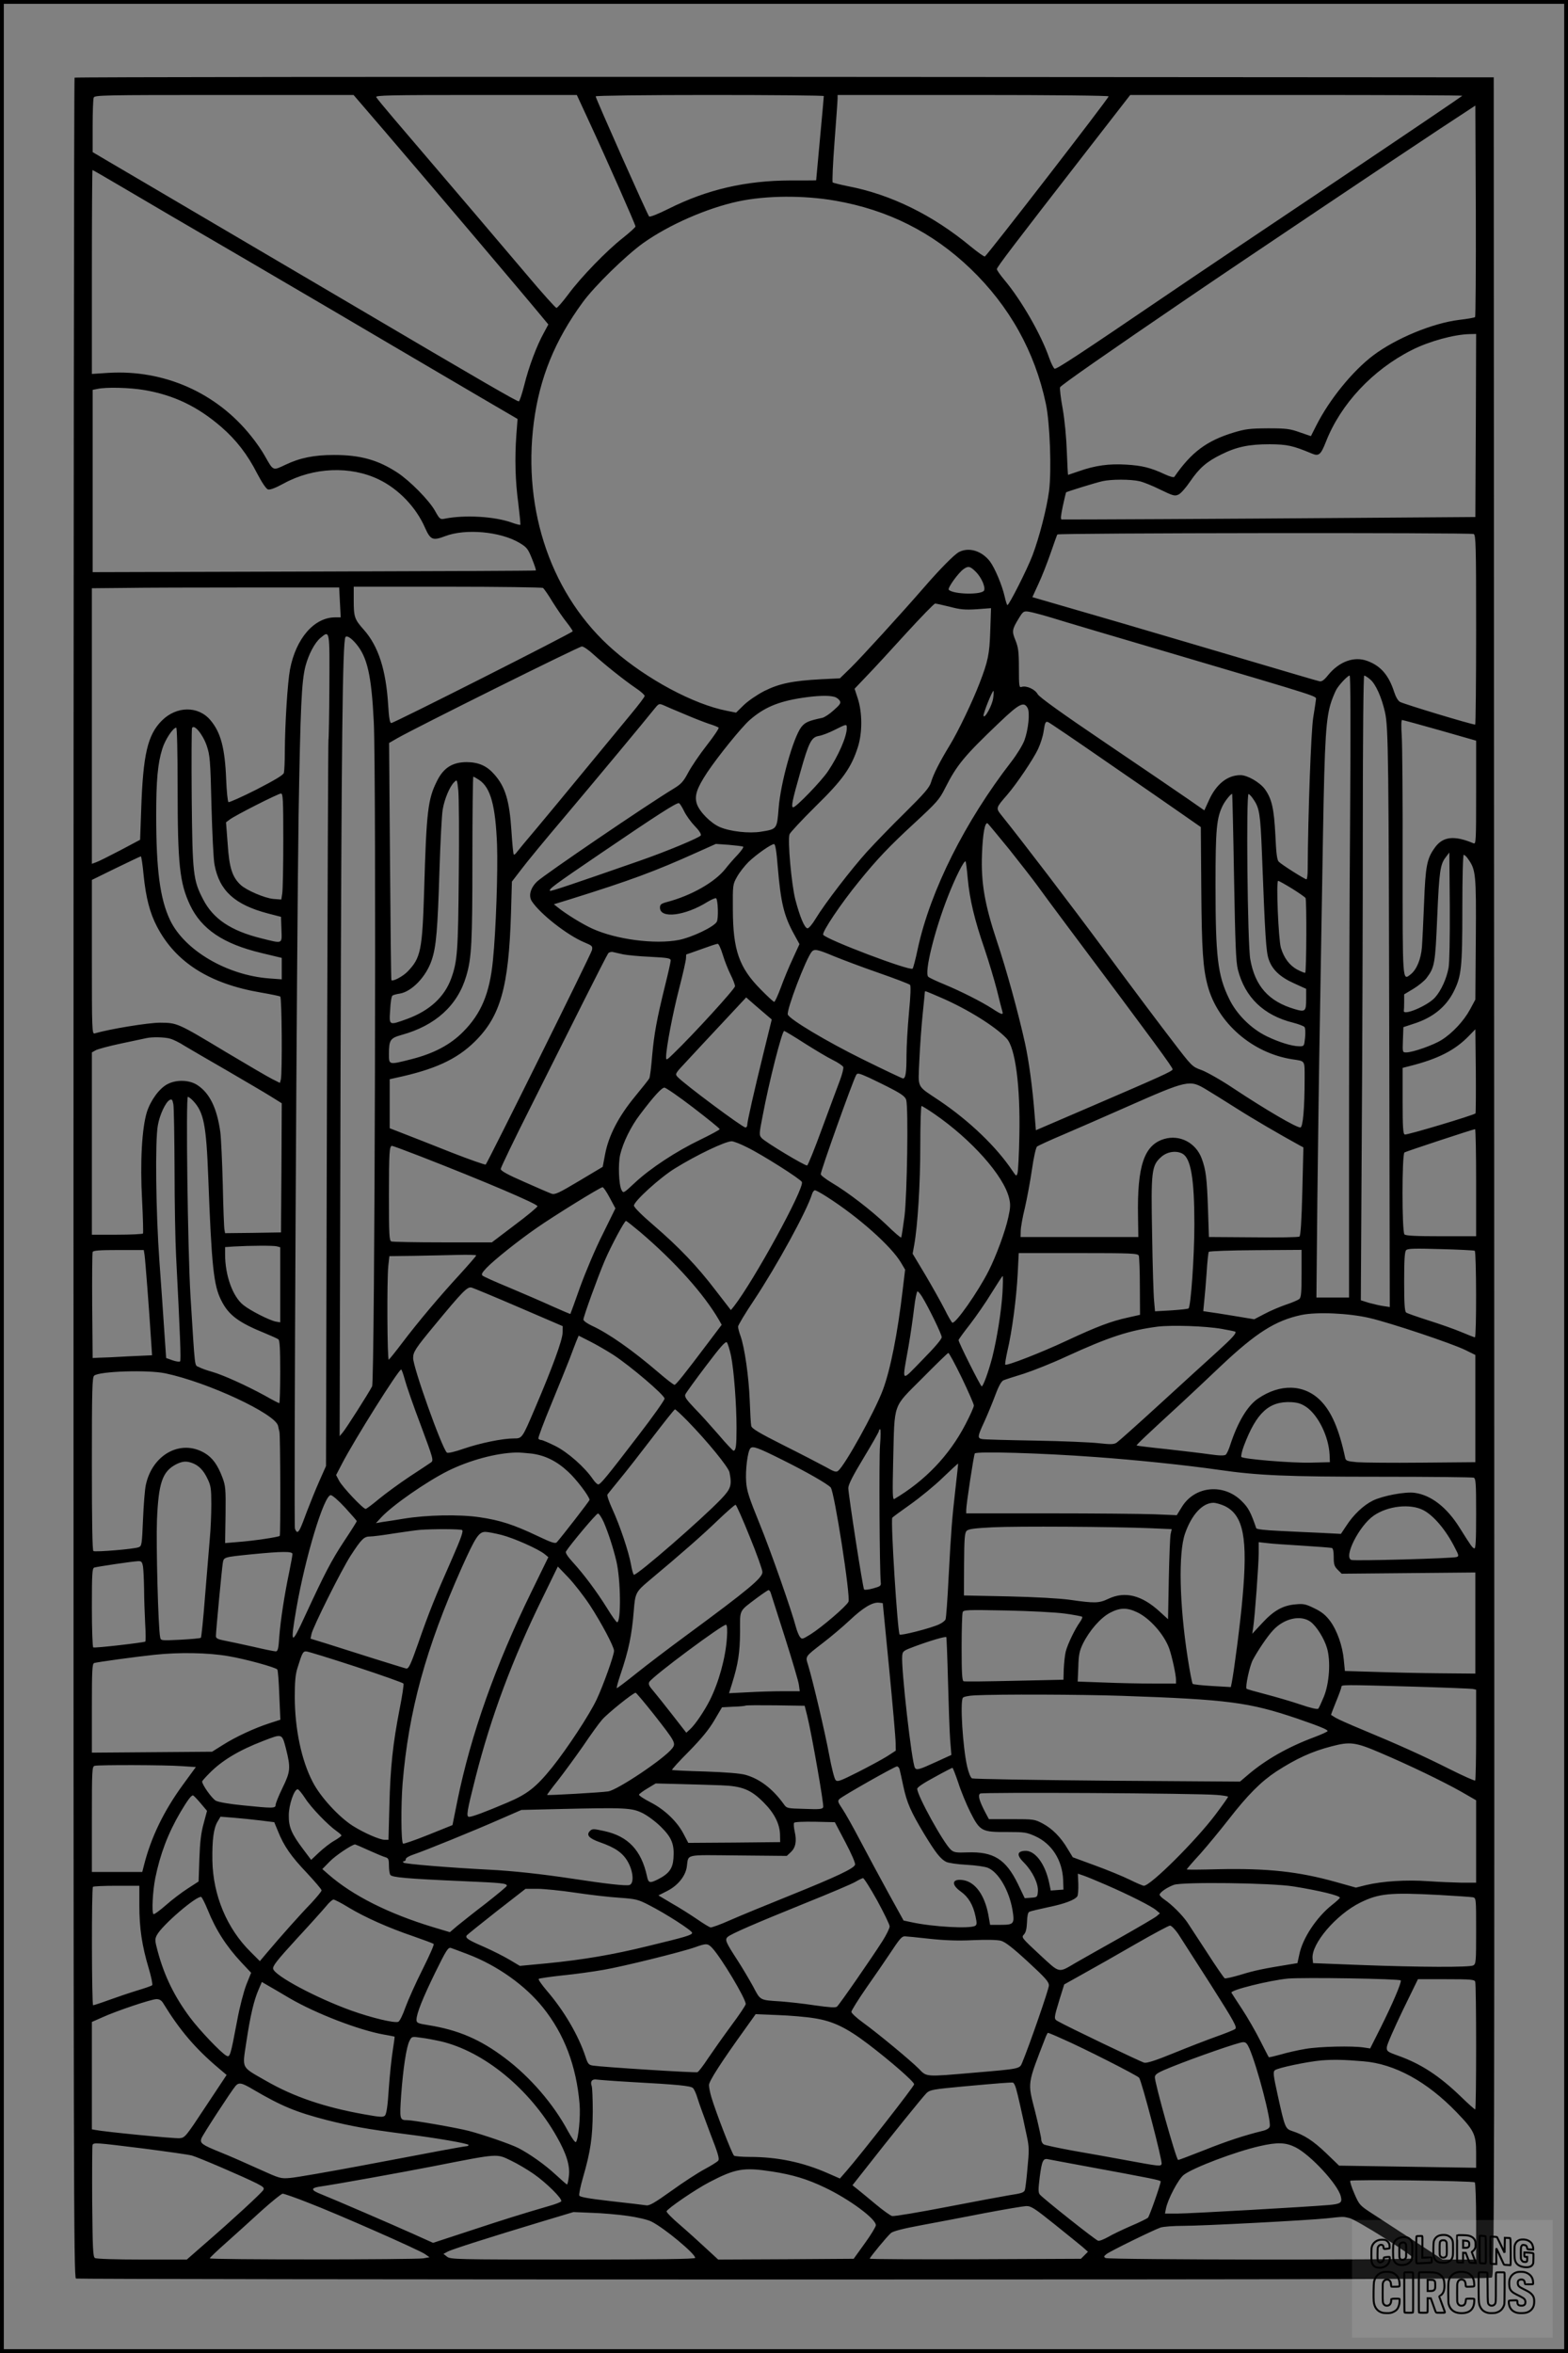 <?xml version="1.0" encoding="UTF-8"?>
<svg xmlns="http://www.w3.org/2000/svg" version="1.0" width="1024pt" height="1536pt" viewBox="0 0 1024 1536" preserveAspectRatio="xMidYMid meet">
  <rect x="0" y="0" width="1024" height="1536" fill="#808080" stroke="none"/>
  <g transform="translate(0.00 0.00) scale(1)">
    <g transform="translate(0,1536) scale(0.1,-0.1)" fill="#000000" stroke="none">
      <path d="M487 14853 c-4 -3 -7 -3236 -7 -7184 0 -6535 1 -7177 16 -7183 9 -3 2089 -6 4623 -6 3670 0 4611 3 4624 13 16 11 17 450 15 7187 l-3 7175 -4631 3 c-2547 1 -4634 -1 -4637 -5z m2030 -355 c271 -316 920 -1081 1030 -1215 l34 -41 -29 -54 c-46 -82 -99 -223 -128 -341 -15 -59 -31 -107 -36 -107 -14 0 -224 121 -1113 645 -198 116 -607 357 -910 535 -302 178 -597 351 -655 385 l-105 62 0 169 c0 93 3 177 7 187 7 16 57 17 852 17 l845 0 208 -242z m1325 80 c122 -263 308 -684 308 -696 0 -6 -37 -39 -82 -75 -105 -82 -275 -257 -358 -370 -36 -48 -70 -87 -76 -87 -6 0 -94 98 -195 218 -158 187 -493 580 -869 1020 -58 68 -109 130 -113 138 -7 12 88 14 651 14 l659 0 75 -162z m1538 155 c0 -5 -11 -129 -25 -278 -14 -148 -25 -271 -25 -272 0 -1 -76 -1 -169 -1 -292 -1 -543 -59 -793 -184 -74 -37 -124 -56 -129 -51 -11 11 -349 771 -349 784 0 5 310 9 745 9 410 0 745 -3 745 -7z m1860 -2 c0 -13 -789 -1033 -808 -1045 -5 -3 -46 27 -93 65 -247 205 -521 340 -804 394 -49 10 -93 21 -97 24 -4 4 1 123 12 266 11 143 20 270 20 283 l0 22 885 0 c529 0 885 -4 885 -9z m2310 4 c0 -2 -372 -254 -827 -559 -456 -305 -956 -641 -1113 -748 -553 -376 -711 -480 -723 -475 -6 3 -23 36 -36 73 -52 150 -181 375 -292 507 -27 32 -49 64 -49 70 0 13 109 156 586 770 l285 367 1084 0 c597 0 1085 -2 1085 -5z m83 -1445 c-5 -4 -51 -12 -103 -18 -173 -21 -413 -120 -562 -232 -135 -102 -286 -288 -371 -456 l-36 -71 -73 25 c-64 23 -89 26 -208 26 -118 -1 -146 -4 -225 -28 -174 -53 -275 -128 -386 -289 -4 -5 -30 2 -60 16 -94 44 -151 58 -254 64 -114 7 -204 -6 -309 -43 -38 -13 -70 -24 -71 -24 -1 0 -5 69 -8 153 -3 89 -14 205 -27 279 -13 69 -20 133 -17 140 4 12 312 227 844 589 318 217 1412 950 1635 1097 l233 153 3 -687 c1 -379 -1 -691 -5 -694z m-8838 850 c103 -61 471 -277 819 -479 347 -203 777 -455 956 -561 179 -105 434 -255 567 -333 l243 -142 -8 -105 c-11 -156 -7 -299 13 -448 9 -74 15 -135 13 -138 -3 -2 -30 5 -60 16 -112 39 -304 50 -434 24 -29 -6 -33 -3 -63 51 -39 70 -165 197 -246 250 -127 83 -242 115 -414 115 -130 0 -223 -19 -317 -64 -83 -39 -78 -42 -134 57 -18 33 -58 91 -90 130 -225 283 -568 435 -932 413 l-108 -7 0 665 c0 367 2 666 4 666 3 0 89 -50 191 -110z m4659 -90 c343 -59 636 -206 884 -444 254 -244 420 -541 492 -881 27 -127 38 -436 21 -570 -15 -114 -64 -304 -108 -420 -34 -90 -153 -325 -164 -325 -3 0 -11 25 -18 56 -17 75 -64 186 -96 229 -54 70 -138 95 -203 61 -30 -16 -124 -111 -228 -231 -145 -167 -415 -463 -480 -526 l-69 -67 -123 -6 c-186 -10 -273 -28 -371 -77 -48 -25 -105 -64 -134 -92 l-50 -49 -60 12 c-217 42 -522 206 -739 395 -402 349 -597 906 -522 1487 38 291 137 535 319 784 78 107 280 304 395 387 169 120 416 228 620 272 182 39 427 41 634 5z m4184 -1467 l-3 -598 -825 -6 c-756 -6 -1849 -11 -1877 -10 -8 1 -5 26 8 88 10 47 20 87 21 89 6 5 196 64 238 73 58 13 182 13 240 0 25 -5 87 -30 137 -55 85 -41 95 -44 120 -32 15 7 49 46 76 86 59 86 106 128 202 175 100 50 181 67 316 67 115 -1 150 -8 277 -61 45 -19 58 -7 91 77 96 246 305 470 561 599 112 57 276 102 378 104 l42 1 -2 -597z m-8697 231 c195 -33 350 -108 504 -241 97 -84 171 -179 235 -305 31 -59 58 -99 70 -103 13 -4 48 9 103 39 194 106 435 116 621 26 129 -62 244 -182 302 -316 35 -78 50 -85 131 -54 133 51 361 30 484 -43 49 -29 57 -39 83 -104 16 -40 28 -74 25 -77 -2 -2 -654 -5 -1449 -7 l-1445 -4 0 595 0 595 30 6 c58 13 212 9 306 -7z m8683 -940 c14 -6 16 -70 16 -625 0 -340 -3 -619 -6 -619 -24 0 -460 132 -491 148 -13 7 -28 33 -38 64 -36 112 -89 172 -177 204 -85 31 -181 -4 -253 -91 -28 -35 -43 -46 -59 -42 -12 2 -214 62 -451 132 -236 70 -621 183 -855 252 -234 68 -457 133 -496 144 l-72 21 39 85 c22 46 57 136 79 199 22 64 42 120 45 125 7 10 2693 13 2719 3z m-3250 -248 c35 -36 62 -96 53 -120 -12 -30 -200 -27 -231 4 -10 10 62 111 98 136 30 21 42 18 80 -20z m-4154 -199 l5 -97 -36 0 c-137 0 -256 -137 -295 -339 -16 -85 -33 -354 -34 -536 0 -66 -3 -129 -6 -140 -3 -14 -59 -47 -179 -109 -95 -48 -178 -85 -183 -82 -5 3 -12 70 -15 148 -8 204 -35 307 -103 387 -79 94 -221 93 -317 -3 -93 -93 -123 -220 -135 -584 l-7 -194 -130 -69 c-71 -37 -142 -73 -158 -78 l-27 -10 0 899 0 900 213 2 c116 2 480 3 807 3 l595 0 5 -98z m1326 95 c6 -4 35 -45 63 -92 29 -46 70 -106 92 -133 21 -27 39 -53 39 -58 0 -9 -1167 -599 -1185 -599 -9 0 -15 34 -20 116 -14 231 -64 386 -159 493 -61 68 -66 84 -66 192 l0 89 613 0 c336 0 617 -4 623 -8z m2657 -123 c68 -18 98 -21 176 -16 l93 7 -5 -148 c-5 -152 -14 -197 -70 -342 -47 -122 -139 -314 -194 -404 -68 -112 -107 -189 -123 -243 -10 -34 -43 -72 -167 -195 -86 -84 -198 -200 -251 -258 -102 -113 -274 -336 -336 -438 -20 -34 -44 -62 -52 -62 -19 0 -50 73 -80 188 -25 97 -51 385 -38 426 4 11 80 93 169 181 179 175 235 254 278 390 29 92 29 222 -1 315 l-21 64 77 81 c43 44 158 169 257 278 99 108 185 197 192 197 8 0 51 -10 96 -21z m667 -72 c63 -20 421 -126 795 -236 975 -288 930 -274 929 -297 -1 -10 -9 -64 -18 -119 -14 -86 -34 -629 -36 -992 0 -35 -4 -63 -8 -63 -11 0 -163 96 -181 115 -11 10 -17 55 -22 172 -9 175 -23 238 -69 302 -33 44 -113 91 -159 91 -84 0 -157 -57 -205 -162 l-31 -68 -105 73 c-58 40 -298 204 -535 364 -293 198 -436 301 -448 321 -18 33 -74 58 -105 48 -16 -6 -18 3 -18 122 0 108 -4 135 -22 181 -25 60 -23 72 21 144 28 46 32 49 66 44 20 -3 88 -21 151 -40z m-4719 -452 c-1 -186 -4 -342 -6 -345 -2 -3 -6 -1071 -10 -2373 l-6 -2367 -43 -97 c-24 -54 -60 -143 -81 -198 -42 -114 -52 -135 -64 -135 -5 0 -11 10 -15 22 -8 32 12 3866 24 4658 12 707 19 871 45 972 21 78 60 152 98 184 61 51 60 54 58 -321z m174 283 c74 -87 101 -207 116 -510 17 -334 7 -4304 -11 -4338 -23 -45 -169 -274 -191 -300 l-21 -25 6 2395 c6 2136 13 2791 32 2821 8 13 37 -5 69 -43z m1553 -72 c74 -67 197 -165 273 -217 33 -22 59 -45 59 -52 0 -7 -40 -59 -88 -117 -48 -58 -182 -220 -297 -360 -115 -140 -260 -315 -322 -389 -63 -74 -120 -143 -128 -154 -8 -12 -17 -18 -20 -15 -3 3 -10 72 -15 154 -13 198 -40 288 -112 369 -48 55 -101 79 -179 80 -93 0 -152 -36 -195 -123 -60 -119 -69 -198 -84 -712 -12 -393 -22 -443 -108 -532 -31 -32 -97 -67 -106 -56 -2 1 -6 351 -9 776 l-6 772 52 30 c122 70 1188 600 1207 600 11 0 46 -24 78 -54z m4939 -1058 c-4 -508 -7 -1421 -7 -2030 l0 -1108 -107 0 -106 0 6 628 c4 345 11 886 17 1202 5 316 14 854 20 1195 11 635 19 762 56 870 10 28 24 61 32 75 21 35 74 90 86 90 6 0 7 -330 3 -922z m131 897 c36 -30 75 -117 97 -215 22 -99 24 -287 28 -2279 l3 -1603 -40 6 c-23 3 -65 13 -95 21 l-54 17 6 1051 c4 579 7 1496 7 2040 0 596 4 987 9 987 5 0 23 -11 39 -25z m-2462 -122 c-6 -47 -56 -138 -63 -116 -4 12 56 163 65 163 2 0 2 -21 -2 -47z m-1037 8 c13 -3 29 -15 35 -25 9 -15 3 -25 -39 -62 -27 -25 -61 -47 -75 -50 -90 -19 -112 -29 -137 -60 -53 -70 -135 -363 -148 -529 -11 -138 -10 -137 -114 -154 -79 -13 -203 1 -270 30 -59 25 -133 100 -150 151 -17 52 -2 100 67 205 70 105 223 294 277 342 94 82 185 121 340 145 98 15 176 18 214 7z m-979 -113 c58 -25 130 -53 160 -63 30 -9 59 -21 63 -25 4 -4 -31 -56 -78 -116 -47 -60 -101 -140 -121 -178 -31 -58 -45 -74 -96 -105 -177 -107 -842 -560 -890 -605 -44 -42 -58 -94 -35 -129 54 -83 233 -223 344 -269 50 -21 54 -24 49 -50 -5 -25 -680 -1385 -694 -1400 -4 -3 -104 32 -222 78 -118 47 -258 102 -310 122 l-95 37 0 160 0 160 40 9 c253 54 397 120 515 236 168 165 222 355 237 835 l6 210 60 78 c32 43 156 194 276 335 225 267 532 636 590 709 33 41 34 42 65 29 17 -8 78 -34 136 -58z m2241 40 c16 -30 5 -140 -21 -211 -12 -32 -51 -95 -86 -140 -301 -389 -527 -838 -610 -1218 -14 -68 -30 -128 -34 -132 -16 -18 -564 190 -584 221 -10 16 115 203 233 347 118 146 201 233 363 382 147 136 163 154 200 228 77 152 124 209 355 429 129 123 160 139 184 94z m2691 -145 l238 -68 0 -339 c0 -318 -1 -338 -17 -331 -128 54 -203 45 -256 -33 -49 -69 -58 -120 -67 -357 -5 -121 -11 -251 -14 -288 -6 -77 -34 -146 -73 -177 -55 -43 -53 -62 -53 731 1 401 -2 773 -6 829 -4 57 -3 100 2 100 5 0 116 -30 246 -67z m-2171 -209 c206 -141 427 -295 492 -340 l119 -83 3 -403 c3 -400 11 -518 42 -633 65 -243 292 -440 553 -480 85 -13 80 -4 80 -124 0 -194 -11 -321 -28 -321 -28 0 -225 115 -441 258 -79 53 -172 105 -205 117 -61 22 -62 23 -191 192 -72 93 -265 350 -428 571 -246 332 -547 726 -690 904 -34 43 -33 45 41 130 62 72 170 232 201 298 16 34 32 85 36 113 9 61 13 70 30 63 7 -2 181 -120 386 -262z m-1701 223 c0 -55 -54 -180 -123 -282 -42 -63 -208 -235 -227 -235 -15 0 -6 45 46 227 56 199 73 231 122 239 20 3 67 21 102 39 80 40 80 40 80 12z m-4180 -115 c21 -62 24 -93 31 -392 5 -179 13 -352 20 -385 32 -170 132 -261 349 -318 l85 -22 3 -82 c3 -98 12 -94 -133 -58 -197 49 -312 126 -378 253 -66 127 -70 165 -75 660 -2 244 -1 450 2 459 12 30 71 -41 96 -115z m-190 -272 c0 -503 13 -623 81 -768 75 -158 218 -254 466 -313 l133 -32 0 -70 0 -70 -82 6 c-277 21 -554 184 -648 382 -65 138 -90 325 -90 684 0 226 10 338 40 433 18 59 70 138 91 138 5 0 9 -157 9 -390z m1970 48 c74 -50 106 -167 116 -423 6 -171 -7 -559 -27 -755 -21 -214 -76 -346 -194 -465 -85 -86 -194 -143 -341 -180 -146 -37 -144 -37 -144 34 0 92 8 104 82 125 222 61 367 193 423 385 35 117 40 220 40 763 0 296 3 538 6 538 3 0 21 -10 39 -22z m-134 -623 c-4 -493 -9 -560 -49 -671 -44 -122 -141 -211 -287 -265 -122 -44 -119 -45 -112 59 2 48 9 90 15 93 5 4 27 10 48 13 78 13 172 110 208 218 30 87 39 200 51 588 6 184 15 362 21 395 11 68 46 151 75 179 19 19 19 19 27 -55 4 -41 6 -290 3 -554z m-1146 228 c0 -170 -3 -325 -7 -347 l-6 -38 -52 4 c-56 5 -175 56 -213 91 -55 51 -75 112 -85 266 l-11 143 24 18 c35 27 317 170 335 170 13 0 15 -38 15 -307z m6209 -239 c8 -438 12 -551 25 -603 46 -181 168 -299 361 -347 35 -9 69 -22 74 -28 6 -7 7 -37 4 -69 -6 -56 -6 -57 -37 -57 -49 0 -135 27 -215 66 -102 50 -196 144 -244 244 -75 153 -89 274 -89 745 0 365 7 436 48 518 17 33 55 79 61 74 1 -2 7 -246 12 -543z m128 506 c38 -55 44 -96 54 -345 21 -553 27 -649 45 -699 23 -67 75 -115 167 -156 l77 -35 0 -68 c0 -79 -6 -85 -76 -64 -169 50 -258 150 -289 325 -18 99 -28 1084 -11 1079 6 -2 21 -18 33 -37z m-3719 -76 c13 -27 44 -70 69 -96 27 -27 43 -52 40 -61 -5 -14 -229 -107 -402 -167 -445 -155 -579 -200 -583 -195 -10 10 24 36 332 245 366 249 495 332 510 327 6 -2 21 -26 34 -53z m2125 -251 c74 -93 154 -196 178 -229 24 -34 114 -155 199 -269 573 -765 691 -926 688 -936 -4 -13 -77 -46 -528 -240 l-365 -157 -8 97 c-14 183 -38 356 -63 471 -44 199 -122 483 -184 667 -80 241 -104 381 -97 568 5 133 19 211 37 200 4 -3 68 -80 143 -172z m-1740 20 c5 -3 -11 -26 -35 -52 -24 -25 -61 -67 -81 -93 -69 -87 -223 -175 -384 -217 -36 -10 -43 -16 -43 -36 0 -74 164 -54 311 38 27 16 52 27 56 23 12 -12 16 -132 4 -153 -17 -33 -162 -102 -248 -119 -156 -30 -409 3 -565 74 -62 28 -173 96 -227 140 l-24 19 104 32 c397 124 556 183 829 306 l125 56 85 -6 c46 -4 88 -9 93 -12z m226 -130 c20 -235 40 -321 107 -442 l35 -64 -44 -96 c-25 -53 -60 -138 -78 -188 -19 -51 -38 -93 -43 -93 -5 0 -45 37 -90 83 -139 141 -179 255 -180 517 -1 163 -1 166 27 216 16 29 50 72 75 97 52 50 148 117 167 117 8 0 16 -44 24 -147z m4381 -661 c-13 -70 -48 -148 -88 -193 -47 -54 -213 -124 -204 -86 1 4 2 29 2 56 l0 50 60 36 c33 20 71 51 85 69 54 71 58 92 71 401 13 300 19 343 57 391 l22 29 3 -350 c1 -204 -2 -372 -8 -403z m128 710 c50 -70 53 -99 50 -522 l-3 -395 -35 -65 c-40 -74 -115 -155 -186 -199 -52 -33 -188 -81 -230 -81 -25 0 -25 0 -22 83 l3 82 67 22 c123 39 209 108 260 207 52 103 58 155 58 544 0 211 4 352 9 352 5 0 19 -12 29 -28z m-8650 -106 c15 -147 41 -247 88 -336 122 -233 343 -372 677 -429 64 -11 122 -23 127 -26 11 -7 14 -503 4 -542 l-6 -22 -50 25 c-28 14 -163 93 -302 176 -319 192 -318 191 -431 192 -77 0 -328 -41 -427 -70 -17 -5 -18 23 -18 498 l0 504 157 77 c87 42 160 77 163 77 3 0 12 -56 18 -124z m5382 -22 c13 -137 44 -268 110 -459 28 -83 64 -204 81 -270 16 -66 32 -128 35 -137 8 -26 -5 -22 -66 18 -72 46 -202 112 -315 159 -49 20 -96 42 -103 49 -27 26 41 302 129 525 47 121 106 238 115 228 2 -2 9 -53 14 -113z m2117 -64 c45 -28 85 -56 89 -62 8 -13 6 -480 -2 -488 -3 -2 -26 7 -51 20 -51 27 -88 76 -108 143 -16 54 -32 437 -18 437 5 0 46 -23 90 -50z m-3717 -432 c12 -40 35 -98 51 -130 16 -32 29 -66 29 -76 0 -17 -273 -316 -404 -442 -43 -42 -46 -43 -46 -20 0 57 43 284 85 446 25 96 45 186 45 199 0 14 1 25 3 25 1 0 45 15 97 34 52 19 100 35 107 35 6 1 21 -31 33 -71z m726 -10 c54 -22 186 -72 293 -109 106 -37 198 -72 204 -78 6 -6 4 -69 -7 -183 -9 -96 -16 -221 -16 -279 0 -111 -6 -149 -23 -149 -5 0 -123 56 -261 124 -239 118 -478 261 -491 293 -10 29 117 362 156 410 17 20 38 16 145 -29z m-1376 12 c25 -5 105 -13 178 -16 113 -6 132 -9 132 -24 0 -9 -16 -81 -36 -161 -56 -227 -72 -318 -85 -460 -6 -74 -14 -141 -19 -149 -4 -8 -47 -62 -94 -119 -107 -130 -171 -254 -194 -374 l-16 -84 -154 -92 c-136 -81 -158 -91 -181 -83 -14 5 -95 40 -178 77 -108 47 -153 72 -153 84 0 9 88 192 196 406 108 215 263 525 346 690 83 165 155 306 160 312 6 7 20 11 32 8 11 -3 41 -9 66 -15z m2081 -285 c168 -73 348 -185 422 -263 58 -60 91 -314 84 -635 -2 -122 -8 -232 -12 -245 -7 -22 -8 -22 -33 15 -104 156 -280 325 -477 458 -153 103 -139 74 -131 265 4 91 14 227 22 304 8 76 14 140 14 142 0 7 5 5 111 -41z m-1138 -117 l27 -23 -54 -220 c-62 -252 -106 -445 -106 -469 0 -9 -5 -16 -12 -16 -19 0 -403 286 -443 330 -18 20 -16 22 61 104 43 47 148 159 233 250 l154 165 56 -49 c31 -26 68 -59 84 -72z m4623 -636 c-12 -12 -449 -143 -462 -138 -11 4 -14 44 -14 220 l0 215 43 11 c188 47 300 104 392 200 l40 41 3 -272 c1 -150 0 -274 -2 -277z m-4384 459 c68 -43 151 -93 186 -110 35 -17 65 -38 69 -46 3 -9 -7 -48 -22 -88 -15 -39 -67 -180 -116 -312 -48 -132 -92 -241 -98 -243 -13 -4 -273 152 -297 179 -17 19 -17 25 6 142 42 225 127 557 141 557 4 0 63 -35 131 -79z m-4142 29 c20 -5 63 -26 95 -47 33 -20 157 -92 275 -160 118 -69 248 -145 288 -170 l72 -45 -2 -421 -3 -422 -182 -3 -183 -2 -4 22 c-3 13 -8 145 -11 293 -4 149 -11 303 -16 344 -22 157 -69 254 -149 307 -52 35 -137 38 -196 7 -53 -27 -110 -105 -135 -183 -32 -104 -45 -327 -31 -575 6 -115 8 -213 6 -217 -3 -4 -79 -8 -170 -8 l-164 0 0 595 0 595 23 13 c12 8 87 28 167 45 80 17 154 33 165 35 38 9 120 7 155 -3z m4723 -333 c57 -30 80 -48 85 -67 15 -52 6 -619 -11 -759 -10 -74 -19 -137 -22 -139 -3 -3 -45 33 -94 81 -97 93 -253 214 -362 278 -38 23 -69 47 -69 54 0 23 206 600 231 647 8 15 16 14 87 -18 42 -20 112 -54 155 -77z m2044 1 c32 -19 119 -73 193 -120 113 -72 288 -174 414 -243 l28 -15 -7 -288 c-5 -193 -11 -289 -19 -294 -6 -5 -141 -7 -301 -5 l-290 2 -6 180 c-7 206 -14 259 -41 332 -38 103 -143 158 -245 128 -131 -39 -177 -175 -171 -505 l2 -135 -384 0 -385 0 1 40 c0 22 12 90 27 150 14 61 35 173 46 249 11 78 26 144 33 151 7 6 85 42 173 79 88 38 273 118 410 179 403 178 414 180 522 115z m-3349 -119 c95 -73 172 -135 172 -140 0 -4 -57 -35 -127 -69 -156 -75 -324 -185 -426 -280 -75 -70 -76 -71 -88 -48 -18 34 -23 168 -9 230 19 80 70 185 130 263 89 118 141 175 159 175 10 0 95 -59 189 -131z m-3266 44 c69 -74 85 -157 98 -498 22 -582 35 -706 85 -804 48 -96 112 -144 290 -216 39 -16 76 -33 83 -38 9 -7 12 -62 12 -213 0 -112 -3 -204 -6 -204 -3 0 -46 22 -95 50 -121 66 -271 134 -344 155 -33 9 -72 23 -86 31 -30 15 -24 -29 -55 464 -18 294 -31 1300 -17 1300 5 0 21 -12 35 -27z m-122 -453 c0 -217 5 -469 10 -560 26 -506 33 -680 26 -687 -4 -4 -26 -1 -49 7 l-42 15 -12 175 c-6 96 -21 303 -32 458 -23 315 -29 787 -10 887 12 68 50 149 76 164 15 8 19 4 25 -27 4 -20 7 -215 8 -432z m4961 369 c244 -168 454 -404 489 -550 10 -41 9 -62 -5 -125 -20 -93 -80 -254 -128 -349 -69 -137 -219 -351 -238 -339 -5 3 -28 42 -50 87 -23 45 -79 145 -125 223 l-84 140 10 55 c23 127 40 398 40 647 0 144 4 262 8 262 5 0 42 -23 83 -51z m3539 -449 l0 -350 -228 0 c-164 0 -231 3 -240 12 -17 17 -17 523 0 535 11 7 441 149 461 152 4 1 7 -156 7 -349z m-4760 230 c100 -49 350 -208 357 -226 16 -43 -314 -645 -445 -813 l-19 -23 -99 128 c-121 159 -240 283 -406 426 -76 65 -128 117 -128 128 0 28 170 183 268 243 142 88 327 176 370 177 13 0 59 -18 102 -40z m-2133 -59 c421 -164 763 -310 763 -325 0 -6 -67 -62 -149 -123 l-149 -113 -320 0 c-176 0 -327 3 -336 6 -14 5 -16 41 -16 299 0 282 3 325 20 325 5 0 89 -31 187 -69z m4975 18 c55 -30 78 -164 78 -462 0 -205 -23 -535 -38 -548 -4 -4 -55 -9 -113 -13 l-106 -6 -6 67 c-4 38 -10 232 -13 433 -8 419 -4 452 61 509 38 33 96 42 137 20z m-3740 -288 l37 -69 -83 -169 c-47 -92 -112 -247 -147 -343 -34 -96 -63 -176 -64 -177 -1 -2 -55 22 -121 51 -66 30 -191 84 -279 121 -88 36 -165 71 -173 77 -10 9 -5 19 25 51 51 53 205 176 326 260 113 79 417 267 432 267 6 0 27 -31 47 -69z m1417 7 c207 -132 423 -324 486 -432 l26 -44 -16 -133 c-33 -283 -80 -521 -130 -654 -54 -143 -245 -487 -291 -526 -13 -11 -26 -7 -82 25 -37 20 -160 84 -274 141 -165 83 -209 110 -212 127 -3 13 -7 89 -10 169 -6 152 -33 342 -60 418 -9 24 -16 51 -16 61 0 9 46 86 103 171 150 226 346 583 381 697 4 12 12 22 18 22 7 0 41 -19 77 -42z m-1219 -230 c230 -196 416 -404 515 -574 l18 -32 -89 -118 c-159 -211 -209 -273 -219 -274 -6 0 -53 36 -105 81 -173 148 -326 255 -435 305 -30 14 -55 32 -55 40 0 19 95 281 139 384 42 98 129 260 139 260 4 0 45 -33 92 -72z m-2372 -94 l22 -6 0 -245 0 -245 -30 5 c-42 9 -165 71 -211 108 -69 55 -119 192 -119 331 l0 47 58 4 c105 6 257 7 280 1z m7823 -29 c11 -7 12 -565 1 -565 -4 0 -45 16 -90 35 -45 19 -142 53 -215 76 -72 23 -138 46 -144 51 -10 8 -13 61 -13 202 0 140 3 196 13 205 9 11 56 12 225 7 118 -3 218 -8 223 -11z m-8687 -27 c5 -34 30 -357 42 -549 l7 -106 -154 -7 c-85 -5 -172 -9 -194 -9 l-40 -2 -3 340 c-1 187 0 346 3 352 3 10 46 13 169 13 l165 0 5 -32z m7556 -121 c0 -127 -3 -157 -15 -167 -9 -7 -48 -24 -88 -37 -40 -14 -102 -40 -139 -60 l-67 -35 -133 22 c-73 12 -148 24 -167 26 l-33 5 6 62 c4 34 11 119 16 189 4 70 11 131 14 136 3 5 141 10 306 11 l300 2 0 -154z m-1063 116 c3 -9 7 -99 7 -201 l1 -185 -80 -18 c-110 -24 -202 -59 -395 -149 -166 -78 -396 -168 -405 -158 -3 3 4 43 14 89 30 125 59 346 67 502 l7 137 389 0 c352 0 389 -2 395 -17z m-4327 2 c0 -4 -48 -59 -107 -124 -132 -143 -274 -312 -377 -448 -43 -57 -82 -105 -87 -109 -10 -6 -13 519 -3 614 l7 62 161 2 c89 2 216 4 284 6 67 2 122 0 122 -3z m3437 -242 c-7 -119 -36 -301 -67 -424 -25 -95 -59 -189 -69 -189 -7 0 -152 288 -151 302 0 4 33 50 74 102 40 52 104 144 141 205 38 61 70 111 73 111 3 0 2 -48 -1 -107z m-3158 -97 l286 -123 -1 -44 c-1 -47 -67 -228 -181 -494 -83 -195 -83 -195 -137 -195 -73 0 -216 -29 -325 -66 -63 -22 -107 -32 -113 -26 -34 34 -220 555 -220 617 0 40 15 63 141 215 181 219 213 252 240 245 13 -3 152 -61 310 -129z m2631 72 c45 -73 130 -248 130 -267 0 -13 -47 -68 -126 -148 -144 -147 -134 -157 -91 87 14 80 30 193 37 253 7 59 17 107 22 107 4 0 17 -15 28 -32z m2925 -142 c137 -32 538 -166 625 -209 l65 -32 0 -350 0 -350 -350 -3 c-192 -2 -383 0 -423 3 -63 6 -73 9 -77 28 -40 188 -90 303 -162 375 -107 107 -264 111 -409 11 -68 -47 -131 -153 -179 -299 -9 -30 -23 -60 -30 -66 -10 -7 -39 -7 -102 2 -48 7 -175 22 -282 34 -107 11 -196 22 -198 24 -4 3 64 67 298 282 47 44 160 149 251 236 232 219 358 298 527 334 101 21 309 12 446 -20z m-965 -71 c45 -8 85 -16 87 -18 9 -10 -17 -39 -119 -132 -61 -55 -228 -207 -372 -339 -143 -131 -271 -245 -283 -253 -18 -12 -37 -13 -118 -4 -53 6 -241 14 -418 17 -177 3 -332 7 -344 10 -31 6 -29 18 16 115 21 46 53 124 71 172 23 62 40 91 54 97 12 5 71 24 133 43 61 20 185 69 275 111 281 129 414 172 599 196 95 11 311 4 419 -15z m-3975 -169 c113 -74 335 -263 335 -286 0 -10 -77 -119 -172 -242 -209 -273 -247 -318 -261 -318 -7 0 -22 15 -35 34 -53 78 -163 175 -244 216 -44 22 -86 40 -94 40 -7 0 -15 4 -18 9 -3 5 35 107 85 227 50 121 103 253 119 294 15 41 35 92 43 113 l16 38 73 -37 c40 -20 109 -60 153 -88z m769 -6 c19 -94 36 -318 36 -472 0 -115 -4 -148 -20 -148 -4 0 -48 46 -96 103 -49 56 -119 135 -158 174 -56 59 -67 76 -60 91 5 11 65 94 134 185 96 127 128 163 137 154 6 -7 18 -46 27 -87z m1507 -144 c43 -90 79 -172 79 -181 0 -10 -25 -66 -56 -125 -105 -201 -261 -365 -463 -485 -12 -7 -13 29 -8 251 10 386 -6 340 189 536 90 91 167 166 171 166 5 1 44 -72 88 -162z m-3637 -13 c10 -38 56 -171 104 -297 82 -221 85 -230 66 -243 -10 -7 -73 -49 -139 -92 -66 -44 -155 -109 -199 -145 -43 -36 -83 -66 -88 -66 -17 0 -151 142 -173 183 l-20 38 38 73 c80 155 369 615 387 616 3 0 14 -30 24 -67z m-1564 42 c276 -58 719 -264 736 -343 3 -15 7 -32 9 -39 6 -20 8 -673 2 -679 -8 -8 -175 -33 -274 -40 l-83 -7 3 184 c2 169 0 189 -20 243 -32 85 -66 131 -117 161 -156 92 -342 -10 -384 -210 -6 -27 -14 -128 -18 -223 -7 -164 -8 -174 -28 -182 -29 -12 -283 -33 -296 -25 -7 4 -10 193 -10 569 0 484 2 565 15 576 34 29 351 39 465 15z m7453 -221 c77 -55 144 -192 150 -309 l2 -50 -125 -3 c-126 -3 -438 23 -453 37 -4 4 3 37 16 72 82 217 164 293 310 286 44 -3 66 -10 100 -33z m-4042 -91 c127 -130 266 -300 273 -334 17 -85 10 -107 -56 -176 -126 -131 -542 -493 -568 -493 -4 0 -13 30 -19 66 -15 84 -72 254 -122 363 -21 46 -36 88 -32 95 4 6 40 50 79 98 40 48 136 171 214 273 78 102 144 185 148 185 4 0 42 -35 83 -77z m1256 -160 c-7 -90 -3 -813 5 -893 3 -22 -3 -26 -50 -39 -29 -8 -55 -11 -59 -7 -8 8 -102 616 -103 662 0 22 29 80 100 197 55 91 100 170 100 176 0 6 3 11 8 11 4 0 4 -48 -1 -107z m-637 -93 c159 -79 293 -156 315 -180 24 -27 131 -714 116 -746 -13 -29 -176 -168 -248 -213 -54 -33 -56 -34 -70 -15 -7 10 -18 37 -24 59 -30 114 -167 504 -239 680 -67 165 -83 212 -87 270 -6 76 9 199 27 220 15 18 48 6 210 -75z m-1637 41 c88 -12 163 -49 237 -118 54 -49 140 -163 140 -184 0 -7 -181 -240 -214 -277 -10 -10 -35 -2 -127 42 -154 73 -242 102 -379 122 -132 19 -343 15 -495 -10 -49 -8 -110 -18 -135 -21 l-45 -8 35 38 c75 80 292 231 435 303 139 69 315 117 445 120 19 1 66 -3 103 -7z m3677 -22 c267 -19 594 -53 810 -84 255 -37 444 -45 1052 -45 328 0 603 -3 612 -6 14 -5 16 -36 16 -236 0 -179 -3 -229 -12 -226 -13 5 -20 14 -97 137 -83 132 -185 211 -292 226 -60 9 -209 -19 -274 -51 -62 -31 -126 -92 -172 -163 l-36 -54 -136 7 c-75 3 -198 9 -274 13 -86 4 -140 10 -143 17 -35 103 -52 135 -94 176 -117 118 -306 101 -391 -36 l-34 -55 -145 6 c-80 3 -389 6 -687 6 l-543 0 0 22 c0 36 49 357 56 369 10 15 434 3 784 -23z m-5893 -40 c42 -16 73 -48 99 -104 21 -43 24 -65 24 -165 0 -63 -4 -164 -10 -225 -5 -60 -19 -229 -31 -375 -11 -146 -24 -268 -27 -271 -4 -4 -64 -9 -134 -13 -127 -6 -128 -6 -132 16 -13 57 -27 609 -21 763 10 244 35 318 123 365 43 22 69 24 109 9z m4983 -164 c-23 -204 -28 -263 -45 -580 -7 -143 -16 -267 -20 -276 -3 -9 -23 -24 -43 -33 -57 -26 -251 -75 -257 -66 -14 23 -59 740 -48 762 2 4 55 43 119 88 63 45 159 123 212 175 53 51 98 92 99 91 1 0 -7 -73 -17 -161z m-3986 -127 c42 -46 76 -85 76 -88 0 -3 -37 -62 -83 -131 -83 -126 -126 -209 -253 -483 -93 -203 -100 -198 -59 41 58 336 181 743 225 743 10 0 52 -36 94 -82z m5744 11 c123 -60 152 -210 116 -603 -13 -154 -55 -476 -70 -550 l-6 -29 -122 7 c-66 4 -124 10 -127 14 -4 4 -19 81 -33 172 -54 349 -61 684 -17 809 43 124 114 200 185 201 16 0 50 -10 74 -21z m-3102 -200 c46 -112 83 -216 83 -231 1 -38 -90 -114 -499 -415 -113 -83 -259 -194 -325 -247 -66 -53 -123 -96 -127 -96 -3 0 7 39 23 86 55 162 75 259 88 420 9 114 13 123 100 196 211 176 355 303 448 393 60 57 112 103 117 102 5 -2 47 -95 92 -208z m4399 173 c68 -35 150 -132 208 -249 24 -45 25 -52 10 -57 -22 -9 -670 -27 -688 -19 -52 19 51 223 146 289 92 64 239 80 324 36z m-5352 -79 c30 -70 61 -165 82 -253 29 -121 32 -400 5 -400 -5 0 -35 42 -66 93 -66 106 -150 219 -224 300 -33 36 -49 61 -44 69 27 44 198 248 209 248 7 0 24 -26 38 -57z m3570 -39 l139 -6 -7 -32 c-4 -17 -9 -149 -12 -294 l-5 -262 -56 51 c-116 106 -225 133 -332 83 -63 -30 -88 -31 -255 -7 -66 9 -225 18 -400 22 l-290 6 1 203 c1 169 4 207 17 219 12 12 52 17 169 23 159 8 790 4 1031 -6z m-4495 -12 c9 -7 -7 -53 -68 -192 -105 -237 -150 -348 -220 -550 -49 -139 -61 -164 -77 -162 -10 2 -108 33 -218 67 -110 35 -247 78 -303 96 l-104 32 6 30 c9 45 197 421 256 512 71 109 87 125 127 125 18 0 88 9 155 20 68 10 143 21 168 23 91 7 265 6 278 -1z m258 -32 c81 -21 241 -92 282 -126 l23 -19 -110 -225 c-235 -480 -396 -933 -484 -1365 l-32 -159 -159 -64 c-87 -35 -161 -60 -164 -57 -13 12 -14 250 -3 391 39 473 151 883 387 1412 90 200 111 232 154 232 15 0 62 -9 106 -20z m5229 -70 c99 -6 186 -13 193 -15 8 -3 12 -24 12 -60 0 -47 4 -60 26 -82 l26 -26 437 4 436 4 0 -330 0 -330 -225 2 c-124 1 -316 5 -426 9 l-201 6 -7 71 c-8 92 -44 194 -90 256 -28 37 -54 59 -102 82 -57 28 -71 31 -123 26 -84 -7 -143 -41 -218 -122 l-65 -70 6 40 c11 70 36 414 36 487 l0 71 53 -6 c28 -4 133 -11 232 -17z m-6595 -54 c0 -8 -9 -58 -20 -112 -33 -157 -58 -322 -66 -427 -5 -80 -10 -97 -23 -97 -9 0 -74 13 -146 30 -71 16 -156 34 -187 40 -46 9 -58 15 -58 30 0 30 39 441 45 477 7 39 4 38 190 57 194 19 265 20 265 2z m-976 -83 c3 -21 6 -87 7 -148 0 -60 4 -161 7 -223 4 -63 4 -116 1 -118 -13 -7 -332 -44 -340 -38 -5 3 -9 120 -9 260 0 221 2 255 15 261 18 6 246 40 286 42 23 1 27 -4 33 -36z m2918 -251 c74 -113 158 -271 158 -298 0 -30 -71 -228 -114 -319 -48 -101 -191 -318 -290 -442 -106 -131 -162 -175 -295 -231 -141 -60 -227 -92 -247 -92 -21 0 -15 34 41 255 102 401 242 776 443 1184 l95 195 69 -72 c38 -40 101 -121 140 -180z m1181 81 c3 -10 44 -139 92 -288 47 -148 89 -289 92 -312 l6 -43 -110 0 c-60 0 -164 -3 -231 -7 l-121 -6 20 64 c40 128 51 202 52 336 0 150 -10 131 110 222 38 28 72 51 76 51 5 0 11 -8 14 -17z m774 -498 c23 -236 42 -453 42 -482 l1 -51 -57 -37 c-32 -20 -117 -66 -190 -103 -117 -59 -134 -65 -146 -52 -8 8 -27 83 -42 165 -26 141 -106 482 -138 587 -18 57 -21 52 98 144 50 38 128 104 174 147 87 82 148 119 191 115 l25 -3 42 -430z m1618 371 c84 -39 178 -146 211 -238 18 -52 44 -170 44 -204 l0 -24 -153 0 c-85 0 -229 3 -321 7 l-168 6 4 96 c2 80 8 105 30 151 43 87 116 170 177 202 65 34 110 35 176 4z m-472 -9 c59 -8 111 -18 114 -21 4 -3 -3 -19 -14 -34 -32 -44 -81 -145 -93 -193 -6 -24 -11 -75 -13 -114 l-2 -70 -320 -7 c-176 -4 -326 -6 -332 -3 -10 3 -13 56 -13 219 0 118 3 222 7 232 6 15 27 16 282 11 152 -3 325 -12 384 -20z m1606 -54 c39 -29 89 -109 107 -171 25 -84 16 -227 -20 -317 -16 -38 -32 -74 -37 -79 -5 -6 -52 5 -116 27 -59 20 -162 50 -227 67 -66 17 -122 33 -125 36 -10 10 19 146 40 187 31 59 96 156 133 195 72 78 181 102 245 55z m-3812 -107 c-9 -131 -54 -291 -112 -406 -35 -69 -95 -158 -128 -188 l-25 -23 -88 113 c-48 62 -105 133 -125 157 -30 34 -36 47 -29 61 19 36 487 383 502 374 7 -5 9 -36 5 -88z m1444 -279 c4 -155 10 -327 14 -382 l8 -101 -103 -47 c-106 -49 -125 -54 -135 -37 -21 34 -91 653 -83 732 3 30 8 33 83 61 100 37 199 66 205 60 2 -2 7 -131 11 -286z m-3867 93 c168 -55 308 -105 311 -110 3 -5 -8 -80 -25 -165 -44 -226 -61 -381 -67 -632 l-6 -223 -24 0 c-33 0 -134 44 -209 91 -91 58 -212 189 -262 287 -73 140 -116 343 -117 552 0 102 4 149 18 193 30 96 35 107 56 107 11 0 157 -45 325 -100z m-833 69 c113 -19 305 -72 320 -87 4 -4 10 -79 13 -167 l7 -161 -71 -23 c-96 -31 -220 -88 -305 -142 l-70 -44 -392 -3 -393 -3 0 289 c0 249 2 291 15 296 17 6 270 41 395 54 160 17 348 14 481 -9z m7739 -199 c201 -6 375 -13 388 -15 l22 -5 0 -294 c0 -161 -3 -295 -6 -299 -4 -3 -78 30 -166 74 -173 87 -337 161 -571 258 -82 34 -161 69 -175 78 -15 9 -28 18 -29 18 -2 1 13 39 32 86 19 46 35 90 35 97 0 15 4 15 470 2z m-4960 -181 c141 -180 146 -189 119 -223 -52 -67 -355 -270 -417 -280 -45 -7 -394 -27 -399 -23 -1 2 30 44 70 94 39 50 113 151 164 224 50 74 106 152 125 173 34 40 203 176 219 176 4 0 58 -64 119 -141z m3055 121 c696 -24 831 -42 1145 -148 145 -50 200 -72 200 -82 0 -4 -39 -22 -87 -40 -172 -64 -317 -147 -431 -244 l-54 -46 -866 6 c-477 4 -875 11 -884 15 -10 6 -22 36 -32 78 -28 123 -47 419 -28 448 4 7 38 14 77 16 161 8 690 6 960 -3z m-2053 -132 c29 -118 110 -579 104 -595 -5 -13 -25 -15 -122 -11 -115 3 -116 3 -137 33 -72 99 -156 163 -248 189 -36 10 -126 17 -264 22 -115 3 -213 8 -216 10 -4 2 46 57 110 121 83 85 130 142 166 203 l50 85 75 4 c41 1 77 5 79 7 3 3 91 3 195 2 l191 -3 17 -67z m-3404 -215 c31 -124 29 -147 -23 -254 -25 -51 -45 -101 -45 -111 0 -23 -17 -23 -213 -3 -85 8 -160 21 -177 30 -25 13 -90 104 -90 126 0 3 21 27 47 53 82 84 194 151 353 212 125 48 121 50 148 -53z m7144 -24 c193 -82 412 -188 531 -255 l97 -56 0 -269 0 -269 -92 0 c-51 1 -151 5 -223 10 -144 10 -295 0 -402 -25 l-68 -17 -125 35 c-248 70 -452 92 -777 85 -112 -3 -203 -4 -203 -1 0 2 39 48 88 101 48 54 131 155 185 224 126 162 212 248 312 314 130 84 232 131 360 164 121 32 156 28 317 -41z m-7825 -88 l92 -6 -84 -115 c-125 -171 -209 -344 -255 -527 l-11 -43 -164 0 -165 0 0 344 c0 320 1 345 18 349 26 7 464 6 569 -2z m4687 -18 c3 -10 14 -60 25 -112 24 -111 48 -165 136 -312 76 -125 107 -164 144 -183 14 -7 74 -16 132 -19 59 -3 122 -12 141 -20 69 -29 138 -147 160 -274 15 -92 10 -98 -79 -98 l-67 0 -12 68 c-24 125 -83 208 -159 223 -77 14 -88 -26 -20 -74 49 -35 80 -86 96 -163 9 -42 9 -53 -2 -60 -33 -21 -280 -7 -416 23 l-52 11 -100 181 c-55 100 -137 253 -184 342 -46 88 -99 182 -117 208 -29 43 -31 50 -17 63 19 19 358 211 374 212 6 1 14 -7 17 -16z m384 -90 c17 -54 53 -141 79 -193 63 -124 74 -130 240 -129 113 0 127 -2 183 -27 109 -49 178 -157 183 -287 l2 -62 -42 -3 -41 -3 -11 53 c-27 125 -94 212 -160 206 -51 -4 -52 -30 -2 -79 54 -55 93 -136 89 -185 -3 -38 -4 -39 -44 -42 l-42 -3 -45 94 c-79 161 -159 211 -330 205 -73 -3 -88 0 -107 17 -49 44 -220 354 -220 398 0 10 42 38 113 76 61 34 114 61 117 61 3 0 20 -44 38 -97z m-1551 -17 c140 -5 197 -28 281 -113 69 -69 104 -139 106 -208 l1 -50 -300 -3 -300 -2 -30 57 c-42 82 -125 161 -217 208 -43 22 -76 44 -75 50 2 5 27 24 56 41 l53 32 157 -4 c86 -2 207 -6 268 -8z m-2714 -85 c38 -60 148 -174 205 -214 17 -12 32 -25 32 -29 0 -3 -21 -19 -47 -34 -27 -15 -71 -50 -99 -76 l-52 -49 -51 68 c-77 102 -96 146 -95 223 0 68 35 170 58 170 6 0 28 -27 49 -59z m5953 22 c41 -3 74 -9 74 -12 0 -4 -37 -56 -82 -116 -127 -169 -424 -465 -468 -465 -6 0 -49 18 -93 40 -45 22 -147 64 -227 93 l-144 53 -33 54 c-45 77 -102 134 -165 167 -51 27 -58 28 -202 28 l-148 0 -24 45 c-39 75 -49 111 -33 122 15 10 1413 2 1545 -9z m-6637 -53 l43 -51 -22 -82 c-17 -61 -24 -120 -28 -230 l-5 -149 -68 -44 c-38 -24 -103 -73 -145 -110 -41 -36 -78 -63 -82 -59 -12 12 -5 149 12 235 32 157 83 292 164 430 45 76 70 110 82 110 4 0 26 -23 49 -50z m2886 -65 c34 -17 87 -56 122 -91 70 -69 88 -114 81 -206 -5 -67 -30 -100 -103 -137 -52 -26 -61 -23 -70 22 -37 169 -123 260 -278 294 -73 16 -79 16 -95 0 -25 -26 -5 -48 66 -73 100 -35 149 -69 182 -127 36 -63 42 -142 11 -152 -22 -7 -149 7 -371 41 -206 31 -390 51 -545 59 -256 13 -550 37 -560 46 -5 6 -5 9 3 9 7 0 12 6 12 14 0 8 22 21 53 31 69 23 387 152 562 229 l140 61 250 6 c428 10 470 8 540 -26z m-2492 -49 l88 -11 24 -58 c39 -98 86 -165 188 -272 53 -57 97 -108 97 -115 0 -7 -31 -44 -68 -84 -71 -73 -201 -219 -286 -320 l-49 -58 -59 59 c-156 153 -247 371 -251 598 -2 135 8 211 34 254 l19 32 88 -7 c48 -4 127 -12 175 -18z m3818 -142 c40 -76 67 -138 63 -147 -9 -25 -124 -79 -424 -200 -157 -63 -334 -136 -395 -163 -60 -27 -117 -47 -125 -46 -8 2 -48 26 -88 54 -40 27 -113 74 -163 102 l-89 53 57 29 c69 35 118 95 128 156 13 88 -23 79 335 76 l318 -3 26 24 c32 30 40 72 26 134 -6 27 -8 53 -4 58 3 6 60 8 136 7 l130 -3 69 -131z m-3112 -53 c47 -21 96 -42 109 -45 19 -6 22 -14 22 -54 0 -26 4 -53 9 -61 11 -16 105 -25 476 -41 253 -11 285 -14 285 -30 0 -5 -62 -56 -137 -115 -76 -58 -160 -125 -187 -147 l-48 -41 -107 32 c-294 89 -528 207 -686 345 l-40 35 49 50 c38 39 143 109 165 111 2 0 42 -17 90 -39z m4816 -226 c148 -64 294 -138 325 -164 l25 -21 -22 -19 c-12 -10 -120 -73 -240 -141 -120 -67 -248 -140 -285 -161 -120 -70 -102 -74 -239 52 -117 109 -120 112 -102 131 13 14 18 38 20 81 1 39 6 63 15 67 7 4 63 17 123 30 108 22 176 48 191 72 4 7 7 43 6 80 l-3 67 38 -13 c21 -7 88 -35 148 -61z m-1496 -102 c44 -81 81 -157 81 -168 0 -12 -21 -55 -47 -96 -70 -110 -282 -416 -297 -428 -9 -8 -50 -5 -142 8 -71 11 -172 22 -224 26 -141 9 -133 5 -182 98 -25 45 -70 122 -102 171 -76 117 -83 133 -65 151 20 20 178 88 509 222 157 63 303 125 325 138 22 13 45 24 51 25 6 0 48 -66 93 -147z m2716 93 c170 -27 305 -60 305 -74 0 -4 -23 -25 -51 -47 -101 -80 -193 -218 -214 -325 l-12 -55 -49 -8 c-168 -27 -232 -40 -319 -67 -53 -16 -102 -27 -107 -24 -6 4 -58 79 -115 168 -58 89 -116 177 -129 197 -32 47 -101 116 -147 147 -21 14 -36 30 -34 35 5 17 50 47 93 63 56 20 634 13 779 -10z m-7535 -125 c0 -147 17 -262 61 -409 17 -57 27 -107 23 -111 -5 -5 -49 -20 -99 -35 -49 -15 -132 -43 -184 -62 -52 -19 -98 -34 -103 -34 -9 0 -11 763 -1 773 3 4 73 7 155 7 l148 0 0 -129z m2846 84 c93 -14 222 -29 287 -33 110 -8 124 -11 197 -49 110 -56 280 -166 280 -180 0 -15 -42 -27 -290 -87 -231 -57 -424 -89 -655 -112 l-180 -17 -69 41 c-39 23 -113 60 -165 83 -104 45 -124 58 -113 75 4 5 92 76 195 157 l189 147 77 0 c42 0 153 -11 247 -25z m5642 -15 c109 -6 207 -13 220 -15 22 -5 22 -6 22 -220 0 -202 -1 -215 -19 -225 -25 -13 -344 -12 -741 3 l-305 12 -3 29 c-11 95 154 289 313 367 121 59 192 66 513 49z m-8042 -96 c53 -132 122 -239 220 -344 l64 -68 -31 -77 c-17 -44 -44 -146 -60 -234 -44 -233 -47 -243 -71 -230 -35 19 -177 168 -237 249 -103 138 -168 272 -211 432 -19 69 -19 80 -6 105 32 64 261 260 290 250 5 -2 24 -39 42 -83z m921 14 c108 -65 261 -133 423 -188 69 -24 128 -46 132 -50 5 -3 -28 -77 -72 -165 -44 -87 -94 -199 -112 -248 -17 -49 -38 -92 -47 -95 -25 -10 -175 26 -309 74 -227 82 -495 225 -508 271 -5 18 22 53 152 195 88 95 175 192 194 215 19 24 41 43 48 43 7 0 52 -23 99 -52z m5416 -170 c19 -29 115 -179 213 -332 157 -247 175 -281 160 -291 -9 -7 -65 -29 -124 -50 -59 -21 -183 -69 -276 -107 -117 -48 -177 -67 -193 -63 -22 5 -508 238 -563 270 -29 16 -29 16 10 145 l30 96 127 71 c71 39 222 125 338 192 115 66 217 121 226 121 9 0 32 -24 52 -52z m-1623 -34 c103 -11 186 -14 287 -9 88 4 156 2 180 -4 28 -8 76 -45 176 -137 115 -106 137 -131 137 -155 0 -23 -127 -390 -175 -505 -16 -39 -15 -39 -311 -64 -325 -28 -311 -29 -364 26 -54 54 -266 230 -367 303 -40 29 -73 60 -73 68 0 8 44 79 98 157 54 77 123 177 152 221 66 100 79 115 99 115 9 0 81 -7 161 -16z m-1418 -61 c59 -64 218 -329 218 -365 0 -8 -43 -72 -96 -143 -53 -72 -120 -167 -151 -213 -30 -46 -61 -86 -68 -89 -14 -5 -616 33 -682 43 -28 4 -34 11 -49 57 -46 140 -140 301 -253 432 -33 39 -57 73 -53 77 4 4 75 14 157 23 83 8 202 25 265 36 130 22 516 118 600 148 73 26 82 26 112 -6z m-1597 -40 c192 -73 375 -203 491 -348 139 -173 218 -381 239 -630 7 -81 -8 -232 -24 -248 -5 -5 -27 27 -51 70 -95 178 -248 355 -412 478 -161 122 -306 184 -500 215 -70 11 -78 15 -78 35 0 40 39 138 122 308 73 148 84 166 103 161 11 -4 61 -22 110 -41z m6093 -171 c5 -15 -54 -153 -133 -311 l-67 -133 -40 6 c-73 12 -292 7 -383 -9 -49 -8 -123 -25 -163 -37 -40 -11 -74 -19 -76 -17 -2 2 -27 51 -56 108 -29 58 -82 150 -118 205 -37 56 -68 104 -70 108 -8 17 246 80 368 92 101 9 734 -1 738 -12z m486 -8 c8 -21 8 -834 0 -834 -4 0 -46 37 -93 83 -142 137 -262 215 -411 268 -70 25 -75 29 -73 56 0 15 47 121 102 236 l101 207 184 0 c158 0 185 -2 190 -16z m-7741 -109 c172 -100 451 -207 612 -236 39 -7 71 -13 72 -14 1 0 -4 -41 -12 -90 -8 -50 -20 -162 -26 -250 -7 -112 -15 -164 -25 -175 -12 -12 -30 -11 -141 9 -256 46 -455 114 -633 216 -169 97 -158 75 -131 257 26 172 49 270 80 341 l21 49 43 -25 c23 -13 86 -50 140 -82z m-827 -32 c108 -176 210 -296 362 -424 l52 -44 -136 -205 c-132 -200 -136 -205 -172 -208 -33 -3 -492 42 -549 54 l-23 4 0 351 0 350 68 30 c92 42 321 119 354 119 19 0 33 -8 44 -27z m4254 -98 c121 -19 209 -62 349 -168 146 -111 301 -246 301 -263 0 -13 -348 -458 -443 -567 l-42 -48 -80 35 c-164 72 -329 106 -510 106 -49 0 -95 4 -101 8 -12 7 -119 284 -148 381 -9 30 -16 66 -16 80 0 25 78 147 235 365 l70 98 145 -6 c80 -3 188 -12 240 -21z m1617 -134 c142 -62 488 -238 502 -254 17 -21 154 -545 147 -563 -6 -17 -12 -16 -251 28 -88 16 -236 43 -330 59 -93 17 -177 35 -187 40 -10 5 -18 20 -18 33 0 12 -18 94 -40 182 -50 196 -54 169 71 492 5 12 11 22 13 22 3 0 45 -17 93 -39z m-4060 -16 c283 -66 581 -310 758 -621 64 -112 89 -192 80 -260 -3 -30 -9 -54 -12 -54 -3 0 -36 29 -75 65 -70 65 -168 134 -243 173 -54 27 -229 87 -324 112 -82 21 -364 70 -402 70 -49 0 -50 5 -39 166 13 173 34 314 55 353 14 27 15 28 75 19 34 -4 91 -15 127 -23z m5283 -49 c52 -122 143 -469 132 -508 -3 -11 -20 -22 -46 -28 -119 -29 -237 -68 -382 -126 -89 -35 -165 -64 -170 -64 -12 0 -156 513 -152 542 2 19 21 30 113 67 160 64 436 160 463 160 18 1 27 -9 42 -43z m745 -82 c204 -17 414 -132 607 -332 116 -120 128 -146 128 -267 l0 -96 -447 7 -448 7 -86 83 c-84 80 -143 118 -221 143 -44 15 -47 21 -94 235 -29 131 -31 152 -18 162 20 16 213 56 304 64 76 6 147 5 275 -6z m-4785 -135 c311 -17 388 -25 405 -39 8 -7 22 -38 31 -69 9 -31 46 -131 81 -224 53 -136 63 -170 53 -182 -7 -8 -47 -33 -90 -56 -43 -23 -140 -86 -216 -141 -109 -78 -144 -98 -164 -94 -14 2 -117 15 -229 27 -147 17 -205 27 -208 37 -3 7 8 62 25 120 49 169 62 261 63 428 0 83 -3 158 -7 167 -11 30 3 47 33 42 15 -2 116 -10 223 -16z m2516 -45 c11 -37 37 -153 71 -314 14 -64 14 -92 3 -204 -6 -71 -14 -135 -17 -142 -6 -17 -22 -22 -101 -34 -37 -6 -220 -40 -406 -76 -186 -36 -348 -63 -360 -60 -12 3 -59 37 -106 76 -47 39 -100 83 -119 98 l-34 27 75 95 c164 210 387 486 410 508 22 20 45 24 239 42 231 21 308 27 324 25 6 -1 15 -19 21 -41z m-4981 -5 c185 -108 276 -146 481 -199 160 -40 252 -57 504 -90 216 -27 420 -63 420 -72 0 -4 -6 -8 -12 -8 -7 0 -83 -13 -168 -29 -85 -16 -326 -62 -535 -101 -209 -39 -410 -74 -447 -77 -66 -6 -68 -5 -210 59 -79 36 -190 85 -248 108 -121 49 -135 59 -125 90 7 22 195 310 223 343 22 25 40 22 117 -24z m-720 -384 c154 -20 297 -40 318 -46 41 -11 339 -139 426 -183 44 -23 49 -29 39 -44 -14 -21 -200 -193 -371 -341 l-127 -111 -293 0 c-166 0 -298 4 -307 10 -13 8 -15 62 -18 366 -1 197 0 364 2 371 7 18 15 17 331 -22z m7525 8 c98 -49 277 -242 296 -320 11 -42 0 -50 -78 -57 -138 -12 -911 -56 -991 -56 l-79 0 6 31 c12 63 82 195 117 222 62 47 336 151 494 187 117 27 171 25 235 -7z m-5121 -88 c40 -19 106 -58 146 -86 81 -56 190 -163 180 -179 -3 -5 -38 -19 -78 -30 -175 -51 -288 -86 -515 -161 l-244 -80 -131 59 c-138 62 -516 225 -601 259 -64 25 -68 39 -14 48 134 20 537 93 753 135 428 84 406 82 504 35z m3746 -35 c434 -80 495 -92 495 -100 0 -19 -73 -226 -83 -237 -7 -6 -57 -31 -112 -54 -55 -24 -122 -56 -149 -72 -27 -15 -56 -27 -65 -24 -17 4 -358 275 -380 301 -11 13 -11 33 -1 114 14 107 22 124 54 117 11 -2 120 -23 241 -45z m-2045 -35 c136 -21 230 -49 347 -105 160 -76 334 -205 333 -246 -1 -11 -33 -64 -73 -119 l-72 -100 -443 -3 -442 -2 -78 72 c-43 40 -119 109 -170 153 -51 43 -91 84 -89 90 6 18 190 144 281 191 169 88 223 97 406 69z m4591 -71 c5 -3 9 -117 9 -255 l0 -249 -109 0 -110 0 -195 128 c-107 70 -230 150 -272 177 -73 48 -78 53 -109 125 -18 41 -30 79 -27 84 5 10 797 0 813 -10z m-7618 -133 c188 -72 721 -307 762 -335 l30 -21 -40 -7 c-54 -9 -1395 -10 -1395 0 0 4 48 50 107 102 59 52 162 146 230 208 68 61 131 112 139 112 9 0 84 -26 167 -59z m4873 -140 c82 -66 165 -133 184 -149 l35 -31 -23 -23 -23 -23 -689 -3 c-380 -1 -690 0 -690 4 0 8 112 144 138 167 14 12 78 29 203 52 101 19 288 54 414 79 127 24 246 44 266 45 32 1 54 -13 185 -118z m-2787 54 c65 -9 132 -25 155 -37 83 -41 286 -210 286 -237 0 -8 -245 -11 -799 -11 -766 0 -800 1 -822 19 l-23 18 30 16 c31 15 251 86 606 193 l213 64 120 -5 c66 -2 171 -11 234 -20z m4713 -14 c47 -11 417 -244 418 -263 0 -12 -1992 -10 -2010 2 -13 8 -12 11 5 25 25 20 308 158 354 174 19 6 85 11 148 11 128 0 814 36 938 49 111 12 106 12 147 2z"></path>
    </g>
  </g>
  <rect x="0.0" y="0.0" width="1024.0" height="1536.0" fill="none" stroke="black" stroke-width="5"></rect>
  <g transform="translate(882.93 1449.20) scale(0.128)" opacity="1.0">
    <rect x="0" y="0" width="1024.0" height="600.0" fill="white" fill-opacity="0.1"></rect>
    <g transform="translate(0,650) scale(0.1,-0.1)" stroke="none">
      <path fill="none" stroke="#000000" stroke-width="100" d="M4491 5720 c-164 -43 -269 -147 -319 -315 -19 -65 -29 -577 -13 -693 25 -190 116 -310 276 -367 63 -23 284 -32 370 -16 122 22 249 110 294 205 51 104 56 150 56 496 0 341 -4 385 -48 478 -46 100 -156 184 -282 217 -83 21 -241 19 -334 -5z m270 -273 c19 -12 43 -40 54 -62 18 -37 20 -64 23 -320 5 -339 -1 -384 -56 -436 -87 -82 -235 -56 -289 51 -22 43 -23 53 -23 335 0 314 7 370 52 412 34 32 66 42 139 42 53 1 73 -4 100 -22z"></path>
      <path fill="none" stroke="#000000" stroke-width="100" d="M5367 5723 c-4 -3 -7 -311 -7 -683 0 -618 1 -679 17 -691 12 -10 51 -14 152 -14 l136 0 3 248 2 248 67 -3 67 -3 34 -85 c18 -47 58 -152 89 -235 30 -82 63 -158 73 -168 14 -15 40 -19 165 -24 l148 -6 -5 34 c-4 19 -49 143 -102 276 -53 133 -96 246 -96 251 0 6 15 19 33 31 53 33 104 92 134 156 27 57 28 67 27 195 0 115 -4 144 -23 193 -31 80 -76 135 -148 183 -83 56 -166 82 -303 94 -129 11 -453 14 -463 3z m541 -300 c55 -27 77 -73 77 -163 0 -61 -4 -82 -23 -111 -34 -55 -73 -69 -191 -69 l-101 0 0 187 0 186 101 -6 c66 -4 114 -12 137 -24z"></path>
      <path fill="none" stroke="#000000" stroke-width="100" d="M6514 5685 c-4 -9 -5 -320 -2 -690 3 -511 7 -678 16 -687 19 -19 273 -30 291 -13 11 11 13 126 12 675 -1 364 -6 672 -11 685 -11 28 -27 31 -187 40 -99 6 -114 5 -119 -10z"></path>
      <path fill="none" stroke="#000000" stroke-width="100" d="M3355 5683 c-27 -3 -55 -9 -62 -15 -10 -8 -13 -150 -13 -683 0 -592 2 -674 15 -685 12 -10 52 -11 173 -6 362 15 578 29 590 38 8 7 12 46 12 129 0 108 -2 119 -20 129 -11 6 -24 9 -28 7 -4 -3 -103 -8 -221 -12 l-214 -7 5 545 c4 384 2 549 -5 556 -11 11 -120 12 -232 4z"></path>
      <path fill="none" stroke="#000000" stroke-width="100" d="M7067 5654 c-4 -4 -7 -310 -7 -680 0 -625 1 -673 18 -692 15 -18 31 -21 152 -24 l134 -3 -3 400 c-2 277 1 397 8 390 11 -11 153 -311 251 -530 96 -215 128 -281 142 -292 7 -6 82 -14 165 -17 l153 -7 11 28 c14 34 3 1333 -11 1347 -5 5 -70 11 -144 14 l-136 5 -1 -54 c-1 -30 -5 -200 -8 -379 l-6 -325 -73 150 c-40 83 -123 256 -184 385 -61 129 -117 242 -125 252 -11 12 -40 18 -121 22 -59 4 -130 9 -157 12 -28 3 -54 2 -58 -2z"></path>
      <path fill="none" stroke="#000000" stroke-width="100" d="M2507 5614 c-220 -49 -342 -159 -394 -357 -24 -91 -24 -641 0 -740 57 -233 232 -339 510 -310 56 6 127 21 158 33 76 29 187 114 226 174 64 95 67 114 71 505 2 232 -1 371 -8 404 -27 126 -116 235 -228 278 -74 29 -236 35 -335 13z m191 -281 c15 -11 36 -35 47 -54 19 -32 20 -52 20 -349 0 -309 0 -316 -23 -362 -31 -62 -75 -89 -155 -95 -53 -4 -67 -2 -97 19 -19 13 -44 41 -55 63 -19 37 -20 60 -20 350 0 337 2 351 60 405 54 51 169 63 223 23z"></path>
      <path fill="none" stroke="#000000" stroke-width="100" d="M8568 5491 c-133 -43 -219 -134 -262 -280 -13 -45 -16 -107 -16 -343 0 -320 9 -395 60 -506 73 -156 258 -255 506 -269 191 -11 324 47 376 165 19 42 22 70 26 288 4 209 3 242 -11 256 -19 18 -186 38 -347 41 l-105 2 -3 -95 c-1 -52 2 -102 7 -109 6 -10 33 -16 75 -19 l66 -4 0 -105 c0 -98 -1 -105 -26 -130 -23 -23 -31 -25 -99 -21 -64 3 -79 7 -112 34 -21 16 -49 52 -63 80 -25 49 -25 51 -25 324 0 303 6 348 56 402 28 29 32 30 99 26 105 -6 152 -50 167 -158 8 -53 9 -54 48 -62 22 -5 90 -10 150 -11 l110 -2 3 43 c4 52 -30 180 -66 245 -53 99 -179 183 -317 212 -96 20 -226 18 -297 -4z"></path>
      <path fill="none" stroke="#000000" stroke-width="100" d="M1390 5484 c-203 -45 -359 -207 -390 -404 -13 -83 -13 -616 0 -694 20 -123 100 -235 203 -281 98 -45 271 -51 387 -13 211 67 340 238 340 451 0 54 -3 69 -17 74 -24 9 -264 -15 -280 -28 -7 -7 -13 -31 -13 -60 0 -56 -13 -95 -43 -128 -31 -34 -95 -61 -144 -61 -35 0 -48 6 -77 35 -52 52 -58 99 -54 423 3 257 5 280 24 323 42 89 120 132 202 109 53 -14 72 -42 81 -120 11 -90 15 -92 150 -79 62 6 125 15 138 20 25 9 25 10 21 107 -3 82 -9 106 -33 155 -33 68 -97 130 -163 160 -60 27 -235 33 -332 11z"></path>
      <path fill="none" stroke="#000000" stroke-width="100" d="M1600 3845 c-239 -44 -424 -235 -476 -495 -22 -109 -33 -831 -15 -1000 31 -300 174 -492 425 -572 45 -15 100 -21 211 -25 181 -6 263 8 380 66 147 73 214 152 266 311 26 78 32 117 37 219 4 98 2 125 -9 132 -22 14 -393 11 -407 -3 -7 -7 -12 -39 -12 -73 0 -169 -84 -275 -217 -275 -68 0 -110 18 -150 64 -65 73 -68 99 -68 606 0 446 1 456 22 515 78 208 337 201 392 -11 6 -23 13 -75 16 -115 3 -41 10 -78 15 -83 10 -10 289 -10 357 0 63 9 67 18 60 147 -12 210 -62 331 -181 445 -86 82 -165 123 -280 146 -94 19 -261 20 -366 1z"></path>
      <path fill="none" stroke="#000000" stroke-width="100" d="M5376 3840 c-151 -39 -268 -118 -350 -237 -106 -157 -118 -245 -114 -863 4 -463 5 -477 27 -550 33 -106 72 -178 131 -243 123 -135 290 -197 526 -197 326 0 528 127 610 384 34 106 48 339 20 349 -29 12 -386 9 -400 -2 -7 -6 -16 -44 -20 -85 -17 -192 -81 -266 -226 -266 -93 1 -163 55 -197 152 -16 48 -18 92 -18 503 0 437 1 452 22 520 26 81 57 119 121 147 78 35 188 8 237 -56 30 -40 55 -133 55 -206 0 -92 6 -95 157 -92 70 1 161 5 201 8 87 8 88 9 78 158 -12 189 -62 314 -170 422 -76 76 -130 109 -241 144 -102 33 -337 38 -449 10z"></path>
      <path fill="none" stroke="#000000" stroke-width="100" d="M8441 3845 c-204 -45 -357 -196 -406 -402 -24 -99 -17 -331 13 -416 47 -137 141 -225 342 -323 334 -162 396 -203 438 -284 19 -37 23 -57 20 -116 -3 -59 -8 -77 -30 -107 -39 -50 -98 -70 -190 -65 -137 7 -187 57 -188 185 0 95 4 94 -223 86 -106 -3 -198 -10 -204 -16 -17 -13 -17 -107 1 -200 44 -226 196 -375 436 -423 103 -20 339 -15 435 10 199 53 340 189 391 377 21 78 28 222 15 311 -16 115 -56 191 -145 276 -85 81 -145 117 -386 235 -250 122 -298 173 -301 319 -3 109 52 167 164 175 115 8 183 -49 194 -164 3 -32 10 -64 16 -70 10 -14 340 -17 387 -4 24 7 25 9 22 92 -5 150 -54 269 -153 369 -69 70 -189 133 -297 155 -90 18 -265 18 -351 0z"></path>
      <path fill="none" stroke="#000000" stroke-width="100" d="M2710 3833 c-14 -2 -29 -9 -35 -14 -7 -7 -9 -354 -7 -1017 3 -910 5 -1008 20 -1019 20 -16 384 -18 413 -3 19 10 19 32 19 1019 0 923 -1 1010 -16 1022 -13 10 -61 14 -193 16 -97 1 -187 -1 -201 -4z"></path>
      <path fill="none" stroke="#000000" stroke-width="100" d="M3455 3833 c-47 -12 -45 32 -45 -1034 0 -987 0 -1009 19 -1019 12 -6 98 -10 210 -10 159 0 192 3 205 16 14 13 16 61 16 370 l0 355 81 -3 82 -3 88 -245 c49 -135 105 -292 124 -350 20 -58 45 -113 57 -122 18 -16 45 -18 229 -18 184 0 210 2 216 16 7 19 16 -7 -153 448 -74 197 -134 362 -134 366 0 4 23 22 50 40 162 104 228 273 217 560 -8 225 -46 336 -153 450 -104 110 -219 160 -413 179 -101 11 -657 13 -696 4z m721 -409 c64 -48 69 -61 72 -231 4 -176 -7 -223 -59 -267 -43 -36 -89 -46 -216 -46 l-113 0 0 286 0 286 144 -4 c127 -3 148 -5 172 -24z"></path>
      <path fill="none" stroke="#000000" stroke-width="100" d="M6510 3834 c-51 -11 -50 7 -50 -683 1 -672 7 -842 35 -951 45 -175 148 -311 289 -380 117 -58 200 -73 376 -68 124 4 156 9 225 32 108 37 176 79 246 153 61 66 117 169 140 258 9 37 13 248 16 831 4 727 3 782 -13 795 -13 11 -57 14 -204 14 -171 0 -190 -2 -209 -19 -21 -19 -21 -19 -21 -746 0 -782 0 -782 -52 -861 -64 -95 -228 -106 -302 -19 -61 73 -60 64 -66 877 -4 562 -8 745 -17 754 -13 13 -341 23 -393 13z"></path>
    </g>
  </g>
</svg>
